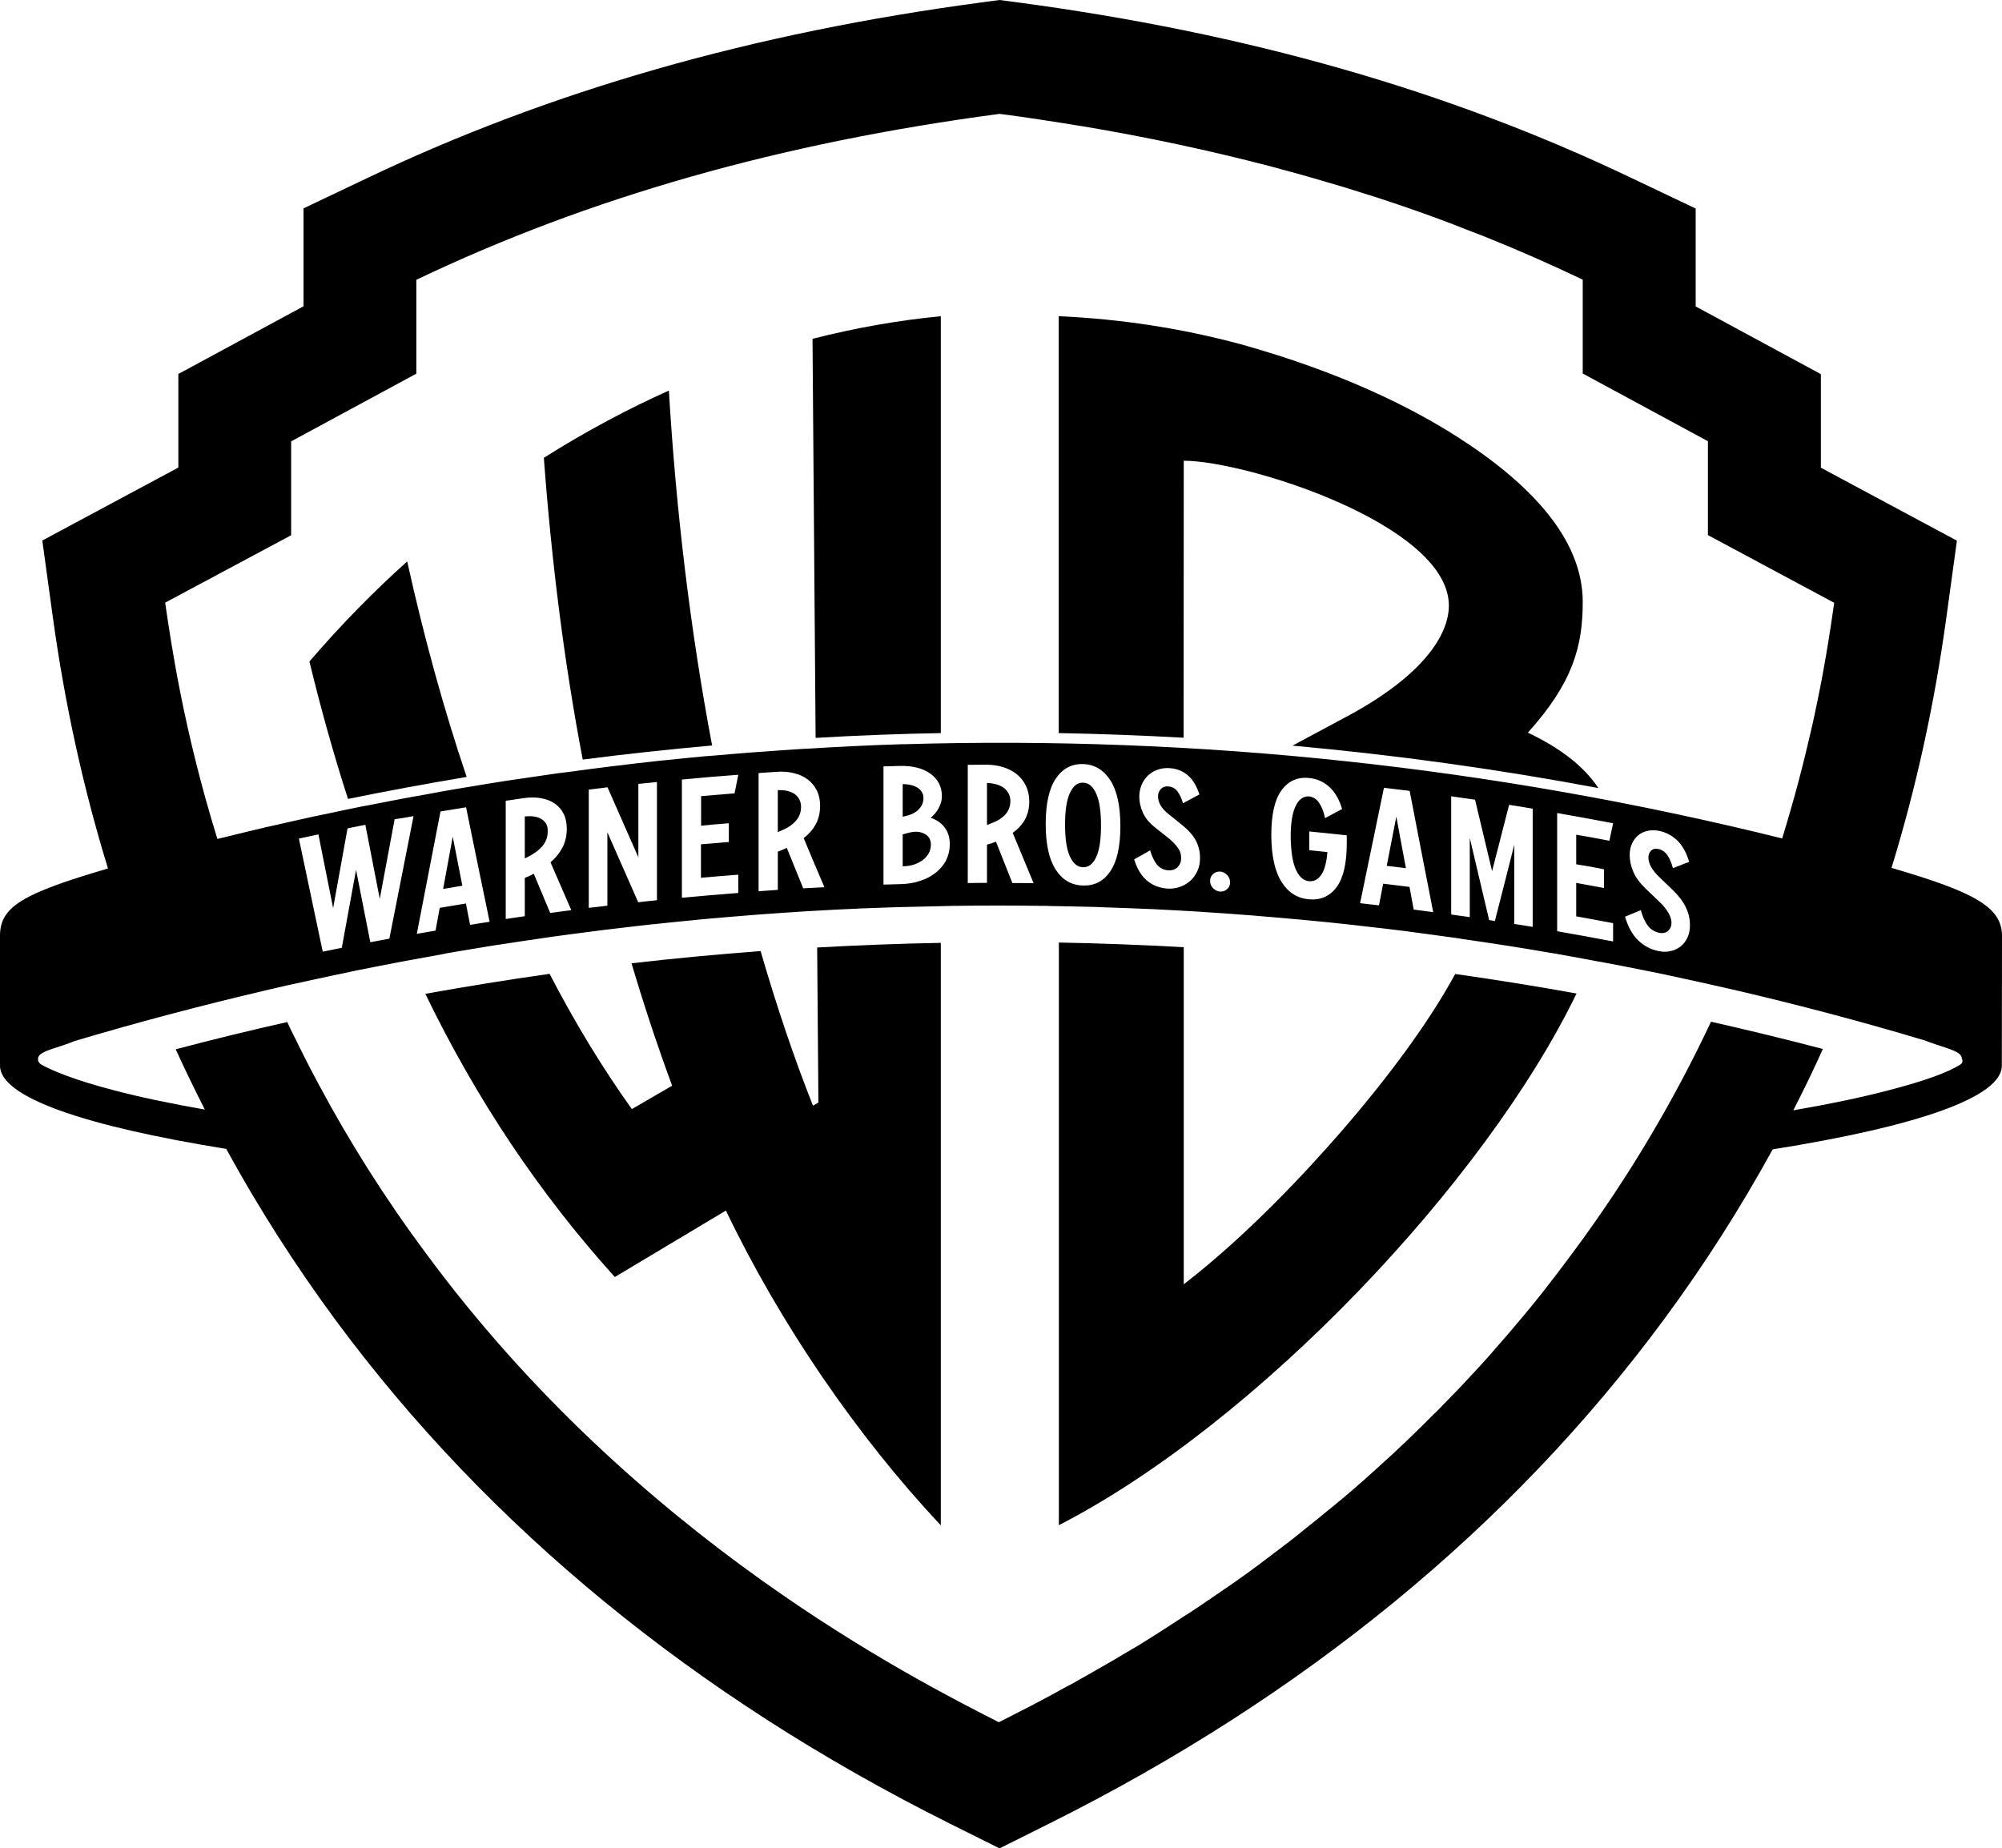 <?xml version="1.0" encoding="UTF-8"?> <svg xmlns="http://www.w3.org/2000/svg" id="Layer_1" viewBox="0 0 1292.1 1193.1"><path d="M901.2,527.1c-2.1,10.6-4.1,21.2-6.2,31.8,4.1.5,8.3,1,12.4,1.5-2.1-11.1-4.2-22.2-6.2-33.3Z"></path><path d="M699,505.2c-3.6-.1-6.4,2.1-8.5,6.7-2.1,4.5-3.1,11.3-3.1,20.4s1,15.9,3.1,20.5c2.1,4.6,4.9,6.9,8.5,7,3.6.1,6.4-2.1,8.5-6.6,2.1-4.5,3.1-11.3,3.1-20.3s-1-15.9-3.1-20.6c-2.1-4.7-4.9-7-8.5-7.1Z"></path><path d="M593,522.4c2-2.1,3-4.5,3-7.2s-1.2-5-3.6-6.6c-2.4-1.6-5.6-2.4-9.8-2.5v21.1c.7-.2,1.3-.3,2-.5,3.6-.8,6.4-2.2,8.4-4.3Z"></path><path d="M596.5,538.1c-2.8-1.4-6.2-1.6-10.2-.5-1.2.3-2.5.6-3.7,1v20.6c5.3-.1,9.6-1.5,13-4.1,3.4-2.6,5.1-5.8,5.2-9.8,0-3.4-1.4-5.8-4.3-7.2Z"></path><path d="M459.6,481.2c-14-74-23.3-151.5-27.9-229.1-25.6,11.5-52.8,25.8-80.7,43.4,5.1,68.5,13.3,133,25.1,194.8,27.7-3.6,55.6-6.6,83.5-9.1Z"></path><path d="M607.2,473.2V204.1c-27.6,2.7-54.9,7.5-82.8,14.6l2,257.6c27-1.6,53.9-2.6,80.8-3.1Z"></path><path d="M301.2,501.5c-14.8-43.7-27.5-90-38.4-139.1-21.3,19.1-42.5,40.6-63.1,64.6,7.5,30.9,15.8,60.5,24.9,88.7,25.4-5.2,51-9.9,76.6-14.2Z"></path><path d="M764,297.4c40.4,0,171.1,41.3,171.1,93.5,0,18.8-16.6,45.8-68.3,72.9l-32.6,17.5c66.1,6,132,15.1,197.4,27.4-9.4-14.2-24.6-25.8-45.5-35.8,29.2-32.4,35.4-55.9,35.4-84.4,0-40.3-33.3-76.2-81.7-107-29.3-18.6-74-41.2-139.4-59.4-37.6-10.1-76.8-16.2-117.1-18v269.1c26.9.5,53.8,1.5,80.6,3l.1-178.8Z"></path><path d="M513.2,512.8c-2.5-2-6.3-2.9-11.2-2.8v27.1c.6-.3,1.2-.5,1.9-.8,4.2-1.7,7.4-3.8,9.7-6.4,2.3-2.5,3.4-5.6,3.4-9.1,0-3.3-1.3-6-3.8-8Z"></path><path d="M637,505.4v27.1c.6-.2,1.2-.4,1.9-.7,4.2-1.5,7.4-3.4,9.7-5.8,2.3-2.4,3.5-5.4,3.5-8.9,0-3.3-1.3-6.1-3.8-8.2-2.6-2.1-6.4-3.3-11.3-3.5Z"></path><path d="M528.2,711.7l-3.5,2c-12.5-31.5-23.7-65-33.8-99.8-27.8,2.1-55.6,4.7-83.3,7.9,7.9,26.7,16.6,53,26.2,79l-26,15.1c-19.6-27.4-37.1-56.5-53.1-87.3-26.8,3.8-53.5,8.1-80.2,12.9,33.4,68.9,73.8,129,122.3,182.8l71.7-42.9c35.1,73.2,84.5,145.4,138.7,203.2v-376c-26.6.5-53.2,1.5-79.8,3l.8,100.1Z"></path><path d="M349.9,529c-2.5-1.8-6.2-2.5-11.2-2v27.1c.6-.3,1.2-.6,1.8-.9,4.1-2,7.3-4.4,9.6-7.1,2.3-2.7,3.4-5.8,3.4-9.4.2-3.3-1-5.9-3.6-7.7Z"></path><path d="M865.8,730.2c-23.1,26.6-60.9,67.2-101.8,98.8v-217.6c-26.9-1.5-53.8-2.5-80.6-3v376.1c128.3-66.1,275.5-222,334.1-343.2-26-4.7-52.2-8.9-78.3-12.6-17.3,31.8-43.7,67.2-73.4,101.5Z"></path><path d="M286,573.8c4.1-.7,8.2-1.4,12.4-2.1-2.1-10.5-4.1-21.1-6.2-31.6-2.1,11.2-4.1,22.4-6.2,33.7Z"></path><path d="M1292,687.2l.1-83.1c0-18.9-18.7-28.5-71.3-43.9,15.9-51.8,27.7-105.6,35.3-161l6.9-50.2-87.8-47.1v-60.4l-80.8-43.7v-63.2l-41.4-19.7C935.4,58.7,805.2,21.2,655,1.3l-9.8-1.3-9.8,1.3c-150.2,19.9-280.3,57.4-398.1,113.5l-41.4,19.7v63.2l-80.8,43.7v60.4l-87.8,47.1,6.9,50.2c7.7,55.6,19.5,109.5,35.5,161.5C14.8,576.7,0,585.2,0,604v83.2h.1c0,.2-.1.5-.1.7,0,20.4,54.8,39,146,53.7,20.9,38.2,44.4,75,70.5,110.4,98.7,133.6,232,242.9,396.1,324.9l32.5,16.2,32.5-16.2c164.1-82,297.4-191.3,396.1-324.9,26.1-35.3,49.5-72,70.4-110.1,92.4-14.7,147.9-33.5,147.9-54,.1-.2,0-.4,0-.7ZM187.9,345.5v-60.6l80.8-43.7v-60.6c111.7-53.3,234.8-88.3,376.4-107.1.3,0,.6.1.8.1,8.6,1.1,17.1,2.3,25.5,3.6.8.1,1.7.3,2.5.4,7.9,1.2,15.7,2.4,23.4,3.7.3,0,.5.1.8.1,42.6,7.1,83.4,15.9,122.8,26.2,2.3.6,4.6,1.3,6.9,1.9,5.6,1.5,11.2,3,16.7,4.6.6.2,1.2.4,1.8.5,7.2,2.1,14.3,4.2,21.4,6.3,1.7.5,3.4,1.1,5.1,1.6,5.9,1.9,11.9,3.7,17.8,5.6,1.9.6,3.8,1.3,5.7,1.9,13.2,4.4,26.3,9,39.2,13.9,3.7,1.4,7.4,2.9,11,4.3,3.6,1.4,7.3,2.8,10.9,4.2,21.8,8.7,43.1,18.1,64.1,28.1v60.6l80.8,43.7v60.6l81.5,43.7c-1.2,8.3-2.8,19.5-5.1,33-.9,5.4-2,11.2-3.1,17.3-1.4,7.3-3,15.2-4.8,23.5-.5,2.5-1.1,5-1.7,7.6-4.8,21.1-10.9,44.9-18.9,70.7-186-46.2-376.7-66.5-566.8-60.8h-1.8c-10.1.3-20.1.7-30.2,1.2-.5,0-1.1,0-1.6.1-9.1.4-18.3.9-27.4,1.5-1.4.1-2.9.1-4.3.2-9.1.6-18.2,1.2-27.4,1.9-1.5.1-2.9.2-4.4.3-8.4.6-16.8,1.4-25.3,2.1-2.2.2-4.3.3-6.5.5-8.4.8-16.7,1.6-25.1,2.5-2.2.2-4.4.4-6.6.7-7.7.8-15.4,1.7-23.1,2.7-2.8.3-5.7.6-8.5,1-7.6.9-15.2,2-22.8,3-2.9.4-5.9.7-8.8,1.1-7.1,1-14.2,2.1-21.2,3.1-3.4.5-6.9,1-10.3,1.5-8.1,1.2-16.1,2.6-24.1,3.9-2.4.4-4.9.8-7.3,1.2-7.8,1.3-15.6,2.7-23.4,4.2-2.7.5-5.3.9-8,1.4-7.6,1.4-15.3,2.9-22.9,4.4-2.8.6-5.7,1.1-8.5,1.6-7.2,1.4-14.4,3-21.5,4.5-3.2.7-6.5,1.3-9.7,2-7.9,1.7-15.7,3.5-23.6,5.3-2.5.6-5.1,1.1-7.6,1.7-7.7,1.8-15.5,3.7-23.2,5.6-2.7.7-5.3,1.3-8,1.9-21.8-70.3-29.8-125.8-33.7-152.5l81.3-43.5ZM1076.6,588.9c-1.4-2.3-3.2-4.5-5.5-6.7-3-2.9-6-5.7-9-8.6-3.8-3.7-6.5-7.3-8-11-1.5-3.6-2.3-7.1-2.3-10.5,0-2.8.5-5.4,1.5-7.6s2.4-4,4.1-5.4c1.7-1.4,3.7-2.3,6-2.8,2.3-.5,4.8-.5,7.3,0,4.5.9,8.4,3,11.8,6.2,3.3,3.2,5.9,7.8,7.7,13.8-3.5,1.4-7,2.7-10.5,4.1-.9-3.3-2-6.1-3.5-8.3-1.5-2.2-3.5-3.6-6-4.1-1.9-.4-3.5,0-4.6,1.1-1.1,1.1-1.7,2.6-1.7,4.4,0,2,.6,4.1,1.8,6.2s3,4.4,5.5,6.7c2.7,2.6,5.4,5.2,8.1,7.8,3.9,3.7,6.8,7.5,8.6,11.2,1.9,3.7,2.8,7.7,2.8,11.8,0,3-.5,5.6-1.6,8-1.1,2.3-2.6,4.3-4.4,5.7-1.9,1.5-4,2.5-6.5,3-2.5.6-5.1.6-7.8,0-5.1-1-9.5-3.4-13.2-7-3.7-3.6-6.5-8.7-8.4-15.2,3.4-1.4,6.8-2.8,10.2-4.2,1.1,4,2.5,7.3,4.4,9.8,1.8,2.6,4.3,4.1,7.4,4.8,2.4.5,4.3.1,5.8-1.3,1.5-1.3,2.2-3.1,2.2-5.3-.1-2.1-.8-4.4-2.2-6.6ZM1035.2,561.1v12.1c-6-1.1-11.9-2.2-17.9-3.3v21.6c7.9,1.4,15.9,2.9,23.8,4.4v11.8c-12-2.3-24-4.5-36.1-6.6v-76.3c12,2.1,24.1,4.3,36.1,6.6-.8,3.8-1.6,7.5-2.4,11.3-7.1-1.4-14.3-2.7-21.4-3.9v19.1c6,.9,12,2,17.9,3.2ZM964.8,594.5c-1.2-.2-2.5-.4-3.7-.6-4.2-17.7-8.3-35.3-12.5-53v51.1c-4-.6-8-1.1-12-1.7v-76.3c5.2.7,10.3,1.5,15.4,2.2,3.7,15.4,7.3,30.7,11,46.1,3.7-14.3,7.3-28.5,11-42.8,5.1.8,10.1,1.6,15.2,2.5v76.3c-4-.7-8-1.3-11.9-1.9v-51.1c-4.1,16.4-8.3,32.8-12.5,49.2ZM925,588.8c-4.2-.6-8.4-1.1-12.6-1.7-.9-4.9-1.8-9.8-2.7-14.6-5.7-.7-11.3-1.4-17-2.1-.9,4.7-1.8,9.3-2.7,14-4.1-.5-8.1-.9-12.2-1.4,5.1-24.9,10.3-49.7,15.4-74.5,5.5.7,11,1.3,16.6,2,5,26.1,10.1,52.2,15.2,78.3ZM836.3,561.2c2.1,4.7,5,7.3,8.5,7.6,3.2.3,5.9-1.1,8-4.2,2.1-3.1,3.4-8,3.9-14.6-3.9-.4-7.8-.8-11.7-1.2v-12.1c8.1.8,16.2,1.6,24.2,2.5v5.2c0,12.9-2.2,22.4-6.6,28.3s-10.4,8.5-18,7.8c-7.4-.7-13.3-4.5-17.6-11.4-4.3-6.9-6.4-16.9-6.5-29.9,0-13.2,2.1-22.8,6.5-28.9,4.3-6.1,10.3-8.9,17.9-8.1,5,.5,9.4,2.4,13.1,5.8,3.7,3.4,6.4,8.1,8.2,14.2-3.7,2-7.4,4-11,5.9-.9-4.4-2.3-7.7-4-10.1-1.7-2.4-3.8-3.6-6.2-3.9-3.6-.3-6.6,1.7-8.7,6-2.2,4.4-3.3,11.1-3.3,20.2.2,9.2,1.2,16.2,3.3,20.9ZM793.9,569.5c0,1.8-.6,3.3-1.9,4.4-1.3,1.2-2.8,1.7-4.5,1.6-1.8-.1-3.3-.9-4.6-2.2s-1.9-2.9-1.9-4.7c0-1.7.6-3.2,1.9-4.4,1.3-1.2,2.8-1.7,4.6-1.6,1.7.1,3.2.9,4.5,2.2,1.3,1.4,1.9,2.9,1.9,4.7ZM760.3,547.4c-1.4-2-3.3-4-5.5-5.9-3-2.4-6.1-4.8-9.1-7.2-3.9-3.1-6.6-6.3-8.1-9.8-1.5-3.4-2.3-6.8-2.3-10.1,0-2.8.5-5.4,1.5-7.8,1-2.4,2.4-4.3,4.1-6,1.7-1.6,3.7-2.9,6.1-3.7,2.3-.9,4.8-1.2,7.4-1.1,4.6.2,8.6,1.7,11.9,4.4,3.4,2.7,5.9,6.9,7.8,12.6-3.5,1.9-7.1,3.8-10.6,5.7-.9-3.2-2.1-5.7-3.6-7.7s-3.5-3-6.1-3.2c-2-.1-3.5.5-4.7,1.8-1.1,1.3-1.7,2.8-1.7,4.7,0,2,.6,4,1.8,6,1.2,2,3.1,3.9,5.5,5.8,2.7,2.2,5.5,4.4,8.2,6.6,3.9,3.1,6.9,6.4,8.8,9.9,1.9,3.5,2.8,7.3,2.8,11.4,0,3-.5,5.7-1.6,8.2-1.1,2.5-2.6,4.6-4.5,6.4-1.9,1.7-4.1,3.1-6.6,4-2.5.9-5.2,1.3-7.9,1.2-5.2-.3-9.7-1.9-13.4-5-3.8-3.1-6.6-7.7-8.5-13.9,3.4-1.9,6.9-3.8,10.3-5.8,1.1,3.8,2.6,6.9,4.4,9.2,1.9,2.3,4.4,3.5,7.5,3.7,2.4.1,4.4-.6,5.9-2.1,1.5-1.6,2.2-3.4,2.2-5.6.1-2.5-.6-4.7-2-6.7ZM723.1,533.3c0,13.1-2.2,22.8-6.5,29.1-4.3,6.4-10.2,9.4-17.6,9.2-7.5-.2-13.3-3.6-17.6-10.2-4.3-6.6-6.5-16.4-6.5-29.5s2.2-22.9,6.5-29.3c4.4-6.5,10.2-9.6,17.6-9.4,7.4.2,13.2,3.7,17.6,10.4,4.3,6.7,6.5,16.6,6.5,29.7ZM667.1,570.1c-4.6-.1-9.1-.1-13.7-.1-3.5-8.9-7.1-17.8-10.6-26.7-.7.3-1.5.6-2.2.8-.7.3-1.5.5-2.2.7-.5.1-1,.3-1.4.4v24.7c-4.1,0-8.3,0-12.4.1v-76.3c3.9,0,7.7-.1,11.6-.1,4.1,0,7.9.5,11.3,1.6,3.4,1.1,6.4,2.6,8.9,4.7,2.5,2.1,4.4,4.5,5.8,7.5,1.4,2.9,2.1,6.2,2.1,9.9,0,4.6-1,8.5-2.9,11.9-1.9,3.3-4.5,6.1-7.8,8.4,4.5,10.8,9,21.6,13.5,32.5ZM609.8,534.3c2.2,3,3.2,6.5,3.2,10.7,0,3.6-.8,7-2.3,10.1-1.5,3.1-3.7,5.7-6.5,8-2.8,2.3-6.1,4.1-10.1,5.4-3.9,1.4-8.3,2.1-13.2,2.2-3.6.1-7.2.2-10.7.3v-76.3c3.5-.1,7-.2,10.5-.3,8.3-.2,14.9,1.5,19.8,5,4.9,3.6,7.4,8.4,7.4,14.5,0,2.5-.6,4.9-1.9,7.4-1.2,2.5-3,4.6-5.3,6.6,4,1.3,7,3.5,9.1,6.4ZM532.1,572.7c-4.6.2-9.1.5-13.7.7-3.5-8.7-7.1-17.4-10.6-26.1-.7.3-1.5.7-2.2,1-.7.3-1.5.6-2.2.9-.5.2-.9.4-1.4.5v24.7c-4.1.3-8.2.6-12.4.9v-76.3c3.9-.3,7.7-.5,11.6-.8,4.1-.3,7.8,0,11.3.9,3.4.8,6.4,2.2,8.9,4.1s4.4,4.3,5.8,7.1c1.4,2.8,2.1,6.1,2.1,9.8,0,4.6-1,8.6-2.8,12-1.9,3.4-4.5,6.4-7.8,8.9,4.4,10.6,8.9,21.2,13.4,31.7ZM470.4,531.4v12.1l-18,1.5v21.6c8-.7,16-1.4,24.1-2v11.8c-12.1.9-24.3,2-36.4,3.1v-76.3c12.1-1.2,24.3-2.2,36.4-3.1-.8,4-1.6,8-2.4,12-7.2.6-14.4,1.2-21.6,1.8v19.1c5.8-.6,11.9-1.2,17.9-1.6ZM424,504.8v76.3c-4,.4-8.1.8-12.1,1.3-6.6-15.1-13.2-30.1-19.9-45.2v47.4c-4,.5-8,1-12,1.4v-76.3c4-.5,8.1-1,12.1-1.5,6.6,15,13.2,30.1,19.9,45.2v-47.4c4-.4,8-.8,12-1.2ZM368.7,587.5c-4.5.6-9.1,1.2-13.6,1.8-3.5-8.4-7-16.8-10.6-25.3-.7.4-1.5.8-2.2,1.1-.7.4-1.5.7-2.2,1-.5.2-.9.4-1.4.6v24.7c-4.1.6-8.2,1.2-12.3,1.8v-76.3c3.8-.6,7.7-1.1,11.5-1.7,4.1-.6,7.8-.6,11.2,0,3.4.6,6.3,1.7,8.8,3.4,2.5,1.7,4.4,3.9,5.8,6.6,1.4,2.7,2.1,5.9,2.1,9.6,0,4.6-.9,8.7-2.8,12.3-1.9,3.6-4.5,6.8-7.7,9.5,4.5,10.5,9,20.7,13.4,30.9ZM316,595c-4.2.6-8.4,1.3-12.6,2-.9-4.6-1.8-9.2-2.7-13.8-5.6.9-11.3,1.9-16.9,2.8-.9,4.9-1.8,9.8-2.7,14.7-4,.7-8.1,1.4-12.1,2.1,5.1-26.3,10.2-52.7,15.3-79,5.5-.9,11-1.8,16.5-2.7,5,24.6,10.1,49.2,15.2,73.9ZM266.9,526.8c-5.2,26.4-10.4,52.7-15.6,79.1-4.1.8-8.2,1.5-12.3,2.3-3.1-15.6-6.1-31.2-9.2-46.7-3.1,16.8-6.1,33.6-9.2,50.3-4.1.8-8.2,1.7-12.3,2.5-5.1-24.4-10.3-48.7-15.4-73,4.2-.9,8.4-1.8,12.6-2.7,3.2,15.9,6.3,31.8,9.5,47.6,3.1-17.2,6.2-34.3,9.3-51.5,3.8-.8,7.6-1.5,11.5-2.3,3.1,15.9,6.2,31.9,9.3,47.8,3.2-17.1,6.4-34.3,9.6-51.4,4.1-.5,8.1-1.3,12.2-2ZM1265,687.3c-7.4,4.6-20.9,10-47.7,16.9-17.1,4.4-37.1,8.6-59.9,12.5,6.7-13.1,13.1-26.2,19.1-39.6-24-6.3-48-12.1-72.2-17.6-22.6,48.1-51.8,98.8-89.3,149.2-4.3,5.8-8.6,11.5-12.9,17.1-.5.6-.9,1.2-1.4,1.8-1.7,2.2-3.4,4.4-5.1,6.6-.6.7-1.1,1.4-1.7,2.1-1.6,2-3.3,4.1-4.9,6.1-3.3,4.1-6.6,8-10,12-3.3,4-6.7,7.9-10.1,11.8-.7.8-1.5,1.7-2.2,2.5-1.5,1.7-3,3.4-4.5,5.2-.5.5-.9,1-1.4,1.6-1.8,2-3.6,4-5.4,6-.5.5-1,1.1-1.5,1.6-1.8,1.9-3.6,3.9-5.4,5.8-.3.3-.6.6-.8.9-2,2.1-4,4.3-6,6.4-1.2,1.2-2.4,2.5-3.6,3.7-1.1,1.1-2.2,2.3-3.3,3.4-1.2,1.2-2.4,2.5-3.6,3.7-1.1,1.1-2.2,2.2-3.2,3.3-1.2,1.2-2.3,2.3-3.5,3.4-1.1,1.1-2.3,2.3-3.4,3.4-.8.8-1.6,1.6-2.4,2.4-1.5,1.5-3,2.9-4.5,4.4-.2.2-.3.3-.5.5-2.1,2.1-4.3,4.1-6.4,6.2-.5.5-1.1,1-1.6,1.5-1.8,1.7-3.6,3.4-5.3,5-.1.1-.2.2-.3.3-2.2,2-4.4,4-6.6,6-.4.4-.8.7-1.2,1.1-1.9,1.7-3.8,3.4-5.6,5.1-.9.8-1.8,1.6-2.7,2.4-1.4,1.2-2.8,2.5-4.1,3.7-1,.9-2,1.7-3,2.6-1.3,1.1-2.6,2.3-3.9,3.4-.7.6-1.4,1.2-2.1,1.8-1.6,1.4-3.2,2.7-4.7,4-.7.6-1.4,1.2-2.1,1.7-1.6,1.3-3.2,2.7-4.8,4-.6.5-1.2,1-1.8,1.4-1.7,1.4-3.4,2.8-5.1,4.2-.8.6-1.5,1.2-2.3,1.9-1.5,1.2-3,2.4-4.5,3.6-.8.6-1.6,1.3-2.4,1.9-1.4,1.2-2.9,2.3-4.3,3.5-1.3,1-2.6,2.1-3.9,3.1-.9.7-1.8,1.5-2.8,2.2-1.2.9-2.4,1.9-3.7,2.8-1,.8-2,1.6-3,2.3-.9.7-1.9,1.4-2.8,2.1-1.3,1-2.5,1.9-3.8,2.9-.7.5-1.4,1-2.1,1.6-1.5,1.1-3,2.2-4.5,3.4-.6.5-1.2.9-1.9,1.4-1.6,1.1-3.1,2.3-4.6,3.4-1,.7-2.1,1.5-3.1,2.2-1.1.8-2.3,1.6-3.4,2.4-.9.7-1.8,1.3-2.7,1.9-1.2.9-2.5,1.7-3.7,2.6-.9.6-1.8,1.2-2.7,1.8-1.2.9-2.5,1.7-3.7,2.6-.5.3-.9.6-1.4.9-1.6,1.1-3.3,2.3-4.9,3.4-.5.3-.9.6-1.4.9-1.6,1.1-3.2,2.2-4.8,3.3-.8.5-1.5,1-2.3,1.5-1.3.9-2.6,1.7-3.9,2.6-.9.6-1.8,1.2-2.7,1.7-1.1.7-2.3,1.5-3.4,2.2-.8.5-1.5,1-2.3,1.5-1.2.8-2.4,1.6-3.7,2.4-.5.3-.9.6-1.4.9-1.5,1-3,1.9-4.5,2.9-.7.4-1.3.8-2,1.3-1.3.8-2.5,1.6-3.8,2.4-1,.6-2,1.3-3,1.9-.9.6-1.8,1.1-2.7,1.7-.8.5-1.6,1-2.4,1.5-1.1.7-2.1,1.3-3.2,1.9-.6.4-1.2.7-1.9,1.1-1.2.7-2.4,1.5-3.7,2.2-.5.3-.9.6-1.4.8-1.3.8-2.7,1.6-4,2.4-.7.4-1.4.9-2.2,1.3-1,.6-2.1,1.2-3.1,1.8-.5.3-1,.6-1.6.9-1.2.7-2.4,1.4-3.6,2.1-.6.3-1.2.7-1.8,1-1.1.6-2.2,1.3-3.3,1.9-.4.2-.8.5-1.2.7-1.3.7-2.5,1.4-3.7,2.1-.3.2-.6.3-.9.5-1.3.7-2.6,1.5-3.9,2.2-.6.3-1.2.6-1.7,1-1,.5-2,1.1-2.9,1.6-.7.4-1.4.8-2.1,1.1-.8.4-1.6.9-2.4,1.3s-1.5.8-2.3,1.2c-.7.4-1.4.8-2.1,1.2-.6.3-1.1.6-1.6.9-.9.5-1.8,1-2.6,1.4-2.3,1.2-4.5,2.4-6.7,3.6-.4.2-.9.5-1.3.7-1,.5-1.9,1-2.9,1.5-.3.2-.6.3-.9.5-1.1.6-2.2,1.1-3.3,1.7-.1.1-.3.1-.4.2-3.1,1.6-6,3.1-8.8,4.5-3.4,1.8-6.6,3.4-9.4,4.8-.1,0-.2.1-.3.2-54.1-27.7-233.5-117.6-370-303-27-36.3-49.7-72.7-68.7-108.2-1.8-3.4-3.6-6.8-5.4-10.2,0-.1-.1-.1-.1-.2-1.7-3.2-3.3-6.4-4.9-9.6-.1-.3-.3-.5-.4-.8-1.5-2.9-2.9-5.8-4.3-8.7-.2-.5-.5-1-.8-1.5-1.6-3.3-3.2-6.5-4.7-9.8-24.1,5.4-48.1,11.3-72,17.6,6,13.1,12.3,26.1,18.8,38.9-22.2-3.9-41.8-8-58.5-12.4-26.2-6.8-40-12.8-47-16.6-.9-.5-1.9-1.7-2.1-2.7-.3-1.4.2-2.8,1.2-3.7,3.6-3.2,11.5-4.4,22.6-8.9,40.3-12,80.8-22.7,121.6-32.3.8-.2,1.7-.4,2.5-.6,8.4-2,16.9-3.9,25.4-5.7,1.5-.3,3-.7,4.6-1,7.7-1.7,15.4-3.3,23-4.9,1.1-.2,2.1-.5,3.2-.7h.1c.5-.1,1-.2,1.4-.3,8.5-1.7,17-3.4,25.5-5,1.9-.4,3.9-.7,5.8-1.1,8.2-1.5,16.4-3,24.7-4.5.5-.1,1-.2,1.4-.3.1,0,.2,0,.3-.1,10-1.7,20-3.4,30-5,1.5-.2,3.1-.5,4.6-.7,9.6-1.5,19.2-2.9,28.8-4.3,1.8-.3,3.6-.5,5.4-.8,9.6-1.3,19.2-2.6,28.8-3.8,1.6-.2,3.2-.4,4.8-.6,10-1.2,19.9-2.4,29.9-3.5.7-.1,1.5-.1,2.2-.2,9.9-1.1,19.7-2,29.6-3,1.1-.1,2.1-.2,3.2-.3,9.9-.9,19.7-1.7,29.6-2.5,1.7-.1,3.4-.3,5.1-.4,9.6-.7,19.3-1.4,29-2,1.8-.1,3.6-.2,5.3-.3,9.8-.6,19.5-1.1,29.3-1.5.5,0,.9-.1,1.3-.1h.2c1.1,0,2.2-.1,3.3-.1,7.7-.3,15.5-.6,23.2-.8,1.5,0,3.1-.1,4.6-.1,8.6-.2,17.2-.4,25.9-.6.8,0,1.6,0,2.4-.1h3.7c8.4-.1,16.9-.2,25.3-.2h1.3c8.7,0,17.5.1,26.2.2h3.5c.8,0,1.7,0,2.5.1,9.7.1,19.3.4,29,.6,1.7,0,3.4.1,5,.2,9.9.3,19.8.7,29.7,1.1.9,0,1.9.1,2.8.1,9.8.5,19.7,1,29.5,1.6.9.1,1.8.1,2.7.2,9.9.6,19.8,1.3,29.8,2.1,1.7.1,3.3.2,5,.4,9.6.8,19.3,1.6,28.9,2.5,1.8.2,3.6.3,5.4.5,9.7.9,19.4,1.9,29.1,3,1.4.2,2.8.3,4.2.5,10.2,1.1,20.3,2.3,30.5,3.6.2,0,.3,0,.5.1,10.1,1.3,20.2,2.7,30.3,4.1.9.1,1.8.2,2.7.4.2,0,.3,0,.5.1.4.1.9.1,1.3.2,8.5,1.2,17,2.5,25.5,3.8,2,.3,3.9.6,5.9.9,8.2,1.3,16.4,2.7,24.6,4.1.4.1.9.1,1.3.2.2,0,.4.1.7.1h.1c8.6,1.5,17.2,3.1,25.8,4.7,2,.4,4.1.8,6.1,1.1,8.5,1.6,16.9,3.2,25.3,4.9.3.1.7.1,1,.2.2,0,.4.1.5.1,1,.2,2,.4,3,.6,7.6,1.5,15.1,3.1,22.7,4.8,1.9.4,3.7.8,5.6,1.2,8.3,1.8,16.6,3.7,24.9,5.6.8.2,1.6.3,2.3.5,41.2,9.6,82.2,20.4,122.9,32.6,10.7,4.1,19,5.8,22.6,8.8.9.7,1.5,1.7,1.6,2.9.9,2,.1,3.3-1.2,4.1Z"></path></svg> 